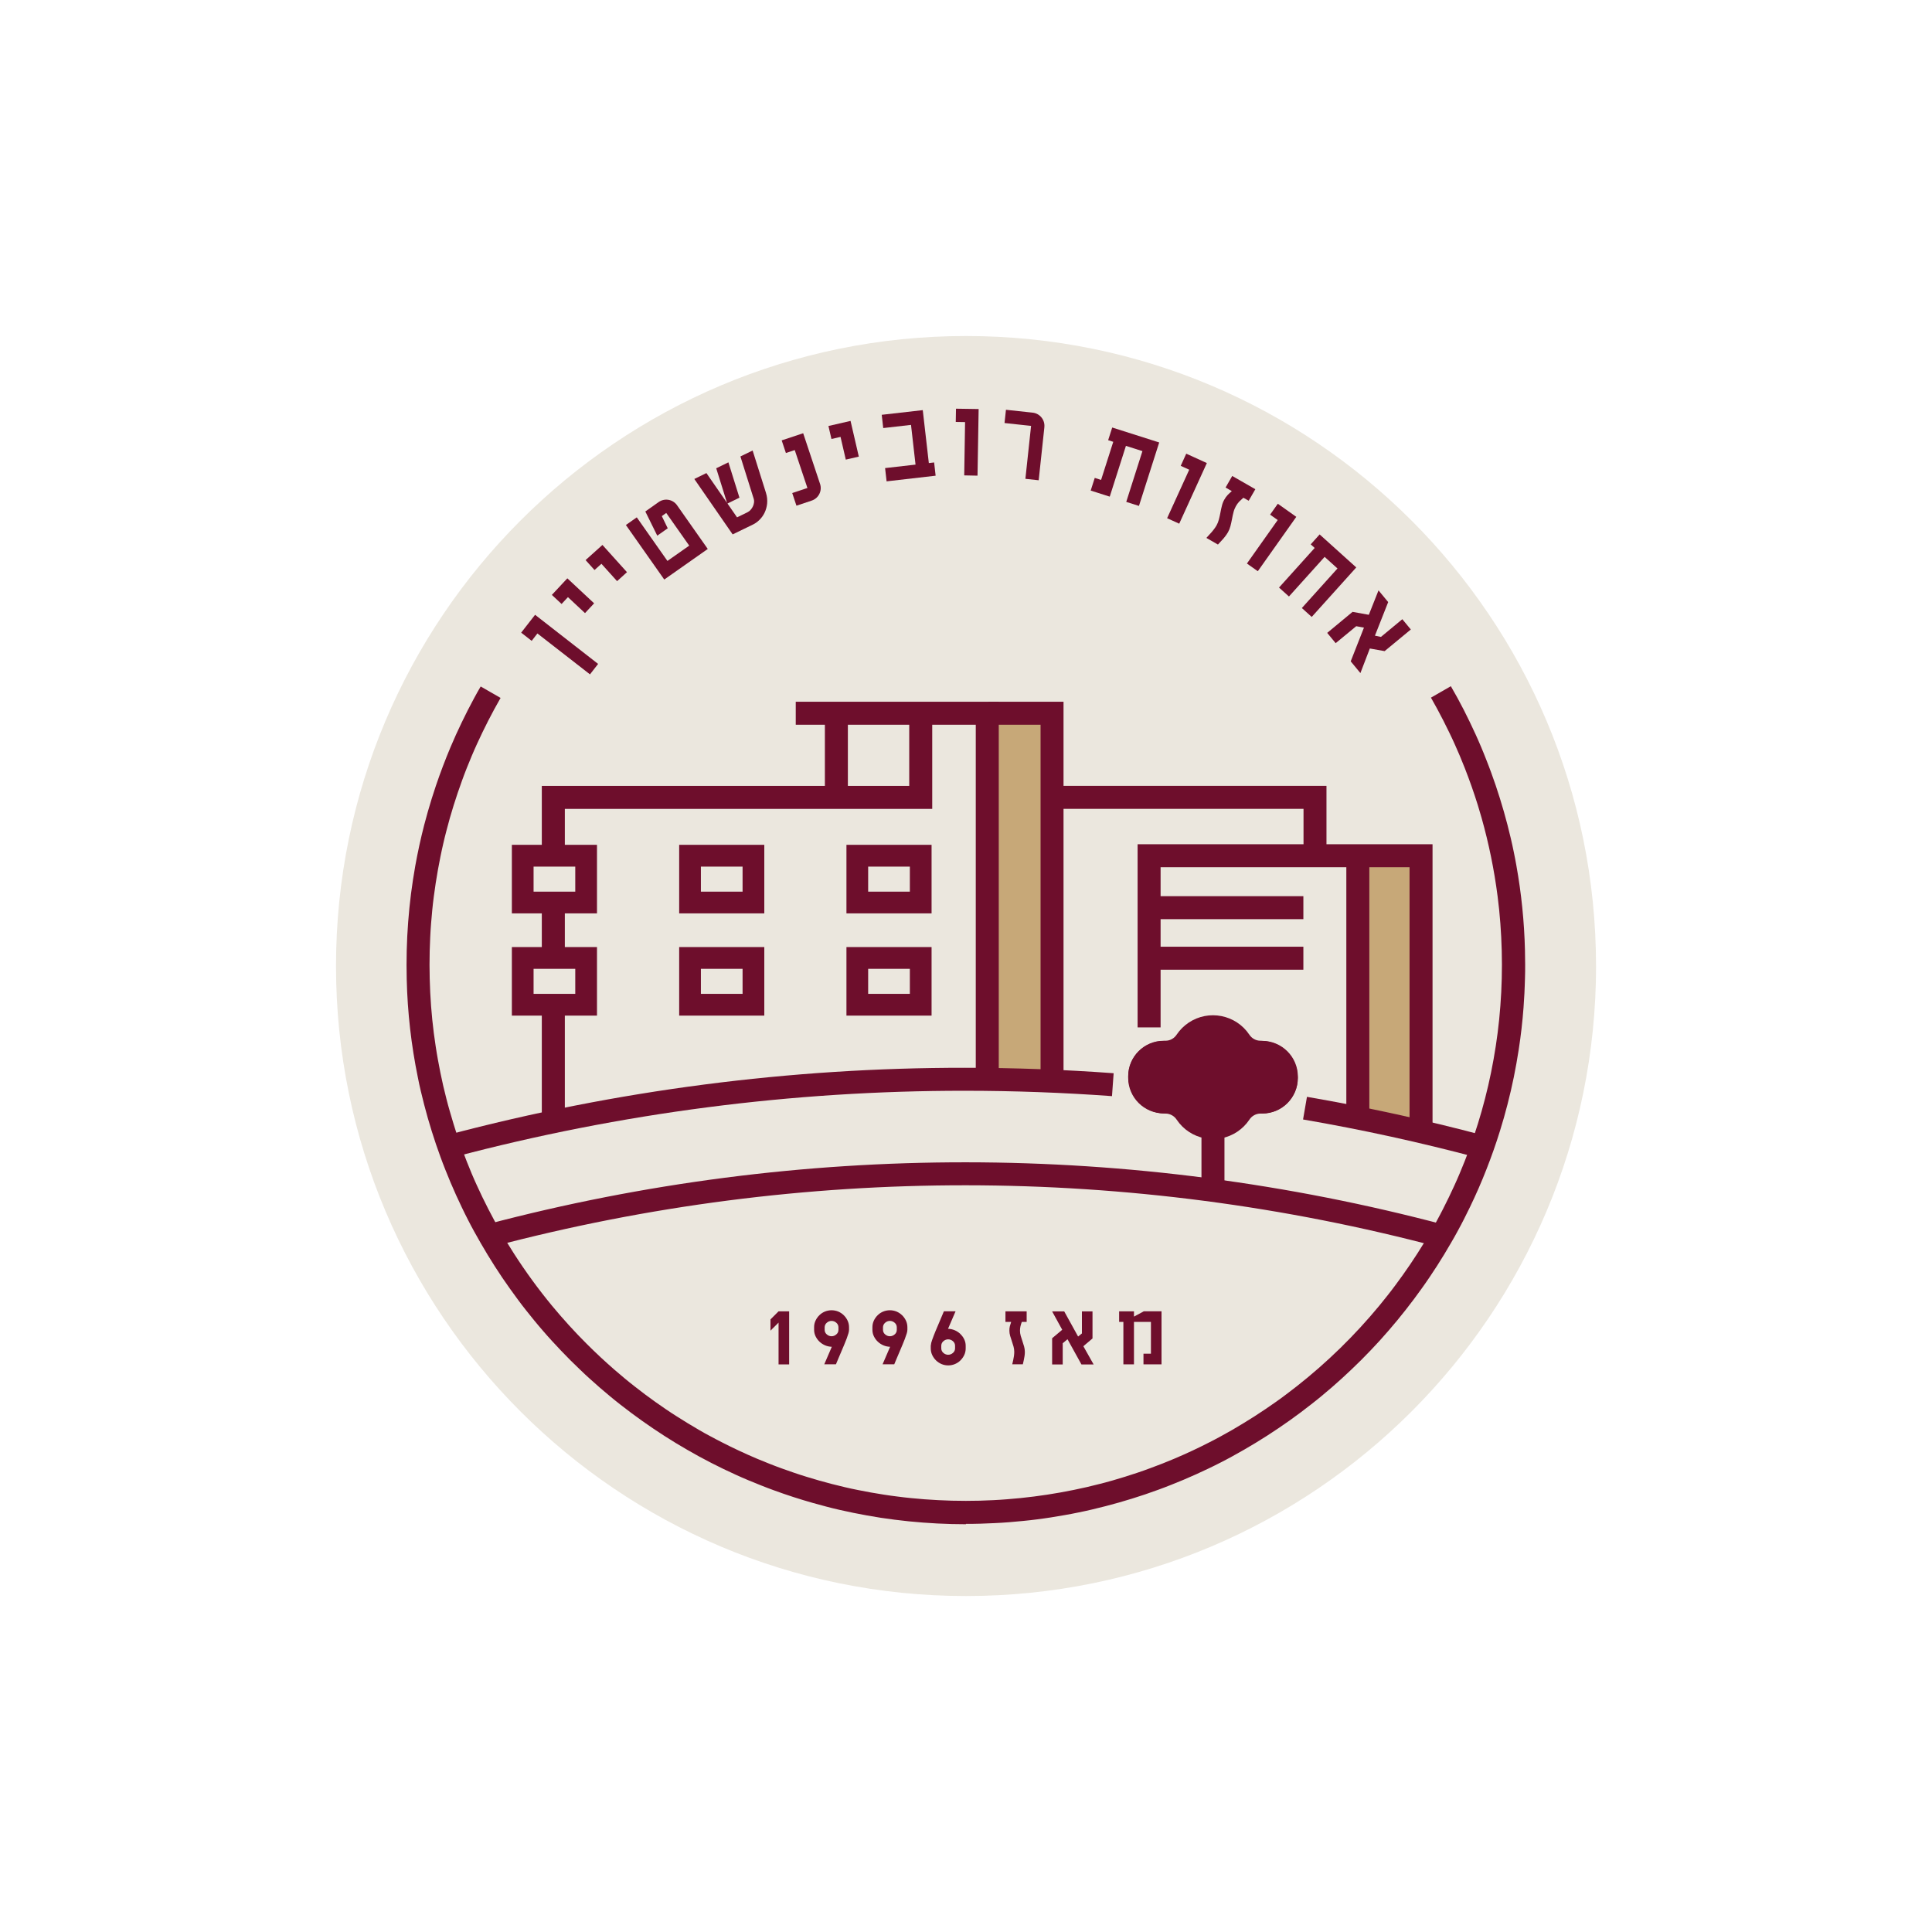 <svg xmlns="http://www.w3.org/2000/svg" id="Layer_2" data-name="Layer 2" viewBox="0 0 500 500"><defs><style>      .cls-1 {        opacity: 0;      }      .cls-2 {        fill: #6e0e2c;      }      .cls-2, .cls-3, .cls-4, .cls-5 {        stroke-width: 0px;      }      .cls-3 {        fill: #c7a878;      }      .cls-4 {        fill: #fff;      }      .cls-5 {        fill: #ebe7de;      }    </style></defs><g id="Layer_1-2" data-name="Layer 1"><g class="cls-1"><rect class="cls-4" width="500" height="500"></rect></g><g id="Group_1" data-name="Group 1"><path id="Path_335" data-name="Path 335" class="cls-5" d="M413.05,249.99c0-90.05-73.01-163.04-163.06-163.03-90.05,0-163.04,73.01-163.03,163.06,0,90.04,73.01,163.04,163.05,163.03,90.05,0,163.05-73,163.05-163.05v-.02"></path><path id="Path_336" data-name="Path 336" class="cls-2" d="M326.28,269.35h-.1c-1.16-.02-2.23-.62-2.86-1.59-3.49-5.19-10.52-6.57-15.71-3.09-1.22.82-2.27,1.87-3.09,3.09-.63.97-1.7,1.57-2.86,1.59h-.49c-5.08,0-9.2,4.12-9.2,9.2h0v.39c0,5.08,4.12,9.2,9.2,9.21h25.49c5.08,0,9.2-4.12,9.2-9.21,0-5.3-4.29-9.59-9.59-9.59h0"></path><path id="Path_337" data-name="Path 337" class="cls-2" d="M301.57,288.19h.1c1.16.02,2.23.62,2.86,1.59,3.48,5.19,10.52,6.58,15.71,3.09,1.22-.82,2.27-1.87,3.09-3.09.63-.98,1.7-1.57,2.86-1.59h.49c5.08,0,9.2-4.12,9.2-9.2h0v-.4c0-5.08-4.12-9.2-9.2-9.2h-25.49c-5.08,0-9.2,4.12-9.2,9.2,0,5.3,4.29,9.59,9.59,9.59h0"></path><path id="Rectangle_136" data-name="Rectangle 136" class="cls-2" d="M310.94,279.63h5.95v29.3h-5.95v-29.3Z"></path><path id="Path_338" data-name="Path 338" class="cls-2" d="M372.5,322.78c-80.26-21.32-164.7-21.37-244.99-.16l-1.52-5.75c81.29-21.48,166.78-21.42,248.05.17l-1.54,5.75Z"></path><path id="Path_339" data-name="Path 339" class="cls-2" d="M250,394.47c-1.25,0-2.49-.02-3.73-.05-2.47-.06-4.94-.19-7.41-.38-2.44-.18-4.87-.43-7.3-.74-2.4-.3-4.8-.66-7.18-1.1-2.37-.42-4.72-.91-7.07-1.44-1.17-.27-2.33-.55-3.49-.86s-2.3-.61-3.45-.94c-3.42-.97-6.8-2.06-10.14-3.29-1.11-.41-2.21-.82-3.3-1.26s-2.19-.88-3.27-1.33-2.16-.93-3.22-1.41-2.14-.98-3.19-1.49-2.1-1.03-3.15-1.57c-2.08-1.06-4.13-2.18-6.15-3.35-1.01-.6-2-1.17-3.01-1.78s-1.98-1.22-2.96-1.85c-3.91-2.51-7.7-5.2-11.35-8.06-.91-.72-1.82-1.43-2.71-2.18s-1.77-1.48-2.65-2.24-1.74-1.53-2.6-2.31-1.72-1.56-2.54-2.37-1.67-1.6-2.49-2.42-1.62-1.64-2.42-2.48-1.58-1.69-2.37-2.54-1.54-1.72-2.31-2.6-1.5-1.76-2.24-2.65-1.46-1.8-2.18-2.71-1.43-1.83-2.11-2.76-1.38-1.87-2.05-2.82-1.33-1.9-1.99-2.86c-1.3-1.93-2.55-3.88-3.76-5.87-.6-.99-1.2-2-1.78-3.01s-1.14-2.03-1.72-3.05-1.1-2.06-1.64-3.1-1.05-2.09-1.56-3.15-1-2.12-1.49-3.19-.95-2.14-1.41-3.22-.9-2.17-1.34-3.28-.86-2.19-1.26-3.3-.8-2.22-1.18-3.34-.75-2.25-1.1-3.38-.69-2.27-1.02-3.41-.64-2.29-.94-3.46-.57-2.32-.86-3.48-.52-2.34-.76-3.51c-1.72-8.38-2.69-16.89-2.89-25.44-.06-2.48-.06-4.97,0-7.45.12-4.91.5-9.82,1.11-14.7.31-2.4.68-4.8,1.1-7.19.64-3.54,1.4-7.06,2.3-10.55.3-1.16.61-2.31.94-3.45s.67-2.29,1.02-3.42.72-2.26,1.1-3.39c1.14-3.35,2.39-6.65,3.76-9.91.91-2.16,1.88-4.3,2.9-6.41.51-1.05,1.03-2.1,1.56-3.15s1.08-2.07,1.63-3.1,1.13-2.05,1.72-3.06l5.15,2.96c-1.11,1.94-2.18,3.91-3.2,5.9-.51,1-1.01,2-1.5,3.02s-.96,2.03-1.43,3.05-.92,2.06-1.36,3.1-.86,2.07-1.28,3.13-.82,2.11-1.2,3.17c-.78,2.13-1.5,4.28-2.18,6.44-.68,2.18-1.31,4.37-1.87,6.58-.29,1.11-.57,2.22-.82,3.34s-.51,2.25-.73,3.37-.45,2.27-.65,3.4-.39,2.29-.57,3.43-.34,2.31-.49,3.46-.29,2.32-.4,3.49-.22,2.33-.31,3.51-.17,2.35-.22,3.53c-.12,2.38-.18,4.76-.18,7.15,0,2.38.07,4.76.18,7.14.06,1.18.13,2.37.22,3.54s.19,2.34.31,3.51.25,2.33.4,3.49.31,2.3.49,3.45.36,2.29.57,3.43.42,2.27.65,3.4.47,2.25.73,3.38.53,2.23.82,3.34.57,2.21.9,3.3.64,2.19.97,3.28.69,2.16,1.05,3.24.74,2.14,1.13,3.21.79,2.11,1.2,3.15.84,2.1,1.28,3.15.89,2.07,1.36,3.09.94,2.04,1.43,3.05.99,2,1.5,3.01,1.04,2,1.57,2.98,1.08,1.95,1.63,2.92,1.13,1.93,1.72,2.89,1.17,1.89,1.77,2.83c3.01,4.68,6.29,9.18,9.83,13.47.71.86,1.43,1.7,2.15,2.53s1.46,1.67,2.21,2.49,1.5,1.63,2.27,2.44,1.54,1.6,2.33,2.38c2.35,2.35,4.79,4.62,7.31,6.81.84.73,1.68,1.43,2.54,2.15s1.72,1.41,2.6,2.09,1.75,1.36,2.64,2.03,1.79,1.32,2.7,1.97,1.83,1.28,2.75,1.91,1.85,1.23,2.79,1.83,1.89,1.19,2.84,1.77,1.92,1.14,2.89,1.72,1.94,1.1,2.93,1.63,1.97,1.06,2.97,1.56c3,1.54,6.05,2.96,9.16,4.28,1.04.44,2.08.86,3.15,1.28s2.1.82,3.16,1.2,2.13.77,3.21,1.13,2.15.72,3.24,1.05c2.18.68,4.37,1.3,6.58,1.87,1.11.28,2.23.55,3.34.82s2.24.5,3.37.73,2.27.45,3.4.65,2.29.39,3.43.57,2.29.33,3.46.48,2.32.29,3.48.4,2.34.22,3.52.31,2.35.16,3.53.22,2.37.1,3.56.14c2.38.06,4.78.06,7.15,0,1.19-.03,2.38-.08,3.56-.14,1.19-.06,2.36-.13,3.53-.23,1.17-.09,2.34-.19,3.5-.31,4.63-.47,9.23-1.18,13.78-2.11,1.13-.23,2.25-.47,3.37-.73s2.23-.53,3.34-.82,2.21-.57,3.31-.89,2.19-.64,3.27-.98,2.17-.69,3.24-1.05,2.15-.74,3.21-1.14,2.12-.79,3.17-1.2,2.09-.84,3.13-1.28c3.1-1.31,6.16-2.74,9.15-4.28,1.01-.51,2-1.04,2.97-1.57s1.96-1.08,2.93-1.64,1.93-1.13,2.88-1.72,1.9-1.17,2.84-1.77,1.87-1.21,2.79-1.84,1.84-1.26,2.75-1.9,1.81-1.3,2.69-1.97,1.77-1.34,2.65-2.03c7.86-6.18,15.03-13.19,21.4-20.9.7-.86,1.4-1.72,2.09-2.6s1.37-1.75,2.03-2.65,1.32-1.79,1.96-2.69,1.28-1.83,1.91-2.75,1.24-1.85,1.84-2.79,1.19-1.88,1.77-2.83,1.14-1.91,1.72-2.88,1.1-1.94,1.63-2.92,1.06-1.97,1.56-2.97,1.01-2,1.5-3.02.96-2.03,1.43-3.05.92-2.06,1.36-3.1.86-2.07,1.28-3.13.82-2.11,1.21-3.17c1.56-4.27,2.92-8.62,4.05-13.03.58-2.22,1.09-4.46,1.55-6.71.93-4.56,1.64-9.15,2.11-13.78.23-2.34.41-4.69.53-7.04.12-2.38.18-4.76.18-7.15,0-1.2-.02-2.39-.05-3.58-.06-2.37-.18-4.73-.36-7.09-.17-2.34-.41-4.67-.71-6.99-.88-6.86-2.27-13.65-4.15-20.31-.32-1.1-.64-2.19-.97-3.28-1.01-3.24-2.14-6.45-3.38-9.61-.82-2.1-1.7-4.18-2.63-6.24-.46-1.03-.94-2.04-1.43-3.05s-.98-2-1.5-3.02-1.03-1.99-1.56-2.97-1.08-1.96-1.63-2.93l5.15-2.96c.57,1.01,1.14,2.03,1.72,3.05,1.12,2.05,2.19,4.14,3.2,6.25.51,1.06,1,2.12,1.49,3.18s.95,2.14,1.41,3.22.9,2.18,1.33,3.28.86,2.19,1.26,3.3.8,2.23,1.18,3.34.75,2.25,1.1,3.39.69,2.27,1.02,3.41.64,2.29.94,3.45.57,2.32.86,3.49.52,2.34.77,3.52.47,2.36.68,3.54c1.3,7.23,2.04,14.55,2.22,21.89.03,1.25.05,2.48.05,3.72s0,2.49-.05,3.73-.07,2.48-.14,3.72-.14,2.46-.23,3.68c-.27,3.65-.69,7.29-1.25,10.91-.37,2.38-.79,4.76-1.27,7.12-.48,2.35-1.02,4.68-1.62,7-.31,1.16-.61,2.31-.93,3.45s-.67,2.29-1.02,3.42c-1.05,3.39-2.23,6.73-3.53,10.03-1.28,3.28-2.7,6.51-4.23,9.68-.51,1.05-1.03,2.1-1.56,3.15s-1.08,2.07-1.64,3.1-1.12,2.05-1.72,3.05-1.17,2-1.78,3.01-1.22,1.98-1.85,2.96-1.27,1.95-1.92,2.91-1.31,1.92-1.99,2.86-1.35,1.88-2.05,2.81-1.4,1.85-2.12,2.76-1.43,1.81-2.17,2.7-1.49,1.79-2.25,2.66-1.52,1.74-2.3,2.6-1.56,1.7-2.36,2.53-1.61,1.67-2.43,2.49-1.64,1.62-2.49,2.42-1.68,1.59-2.54,2.37-1.72,1.55-2.6,2.31-1.76,1.5-2.65,2.24-1.79,1.46-2.71,2.17-1.83,1.43-2.76,2.12-1.86,1.38-2.81,2.05c-.95.67-1.9,1.33-2.86,1.98s-1.94,1.29-2.91,1.92-1.97,1.25-2.96,1.85-2,1.2-3,1.78-2.03,1.14-3.06,1.72-2.06,1.1-3.1,1.64-2.09,1.05-3.15,1.56-2.11,1-3.18,1.48-2.15.95-3.23,1.41-2.17.9-3.26,1.33-2.2.86-3.31,1.26-2.22.8-3.34,1.18c-2.25.76-4.51,1.46-6.79,2.11-1.15.32-2.29.64-3.46.94s-2.31.57-3.48.86-2.34.52-3.52.77-2.36.47-3.55.68-2.38.41-3.57.6-2.4.35-3.6.51-2.42.29-3.64.41-2.43.23-3.65.33-2.46.17-3.69.23-2.47.11-3.72.15-2.49.05-3.73.05"></path><path id="Path_340" data-name="Path 340" class="cls-2" d="M152.68,174.52l-13.6-10.58-1.48,1.91-2.72-2.12,3.6-4.62,16.31,12.71-2.11,2.71Z"></path><path id="Path_341" data-name="Path 341" class="cls-2" d="M151.39,158.66l-4.41-4.12-1.64,1.77-2.52-2.35,4.01-4.29,6.93,6.47-2.36,2.53Z"></path><path id="Path_342" data-name="Path 342" class="cls-2" d="M159.69,150.39l-4.04-4.48-1.79,1.61-2.31-2.57,4.36-3.92,6.35,7.05-2.56,2.32Z"></path><path id="Path_343" data-name="Path 343" class="cls-2" d="M171.9,149.97l-9.92-14.1,2.82-1.98,7.93,11.28,5.64-3.96-5.95-8.46-1.14.82,1.53,3.15-2.71,1.91-3.09-6.26,3.43-2.42c1.53-1.1,3.66-.75,4.76.78.01.02.03.04.04.06l7.93,11.28-11.28,7.93Z"></path><path id="Path_344" data-name="Path 344" class="cls-2" d="M198.24,127.59c.29.89.38,1.84.29,2.77-.09.82-.31,1.62-.67,2.36-.33.68-.78,1.3-1.32,1.83-.48.48-1.03.88-1.63,1.18l-5.3,2.57-9.92-14.34,3.13-1.53,5.34,7.72-2.8-8.96,3.15-1.54,2.86,9.15-3.1,1.51,2.48,3.58,2.63-1.28c.35-.17.66-.4.91-.7.25-.28.45-.6.6-.94.13-.31.22-.64.26-.97.03-.28.01-.56-.06-.83l-3.47-11.04,3.16-1.54,3.46,10.98Z"></path><path id="Path_345" data-name="Path 345" class="cls-2" d="M212.22,125.2c.61,1.78-.33,3.73-2.12,4.34-.02,0-.04.01-.06.02l-3.92,1.31-1.09-3.27,3.93-1.31-3.28-9.81-2.29.76-1.09-3.27,5.56-1.85,4.36,13.09Z"></path><path id="Path_346" data-name="Path 346" class="cls-2" d="M218.89,118.95l-1.36-5.88-2.35.54-.78-3.36,5.72-1.32,2.14,9.24-3.37.78Z"></path><path id="Path_347" data-name="Path 347" class="cls-2" d="M229.45,124.57l-.39-3.43,7.88-.9-1.17-10.28-7.19.82-.39-3.43,10.62-1.21,1.57,13.7,1.37-.16.39,3.43-12.68,1.46Z"></path><path id="Path_348" data-name="Path 348" class="cls-2" d="M249.54,123.03l.22-13.79-2.41-.04.06-3.43,5.86.09-.29,17.24-3.44-.07Z"></path><path id="Path_349" data-name="Path 349" class="cls-2" d="M265.37,123.93l1.47-13.71-6.87-.74.37-3.43,6.87.74c1.87.18,3.25,1.85,3.07,3.72,0,.02,0,.05,0,.07l-1.47,13.71-3.43-.37Z"></path><path id="Path_350" data-name="Path 350" class="cls-2" d="M291.47,129.89l4.19-13.14-4.27-1.36-4.19,13.14-4.93-1.57,1.05-3.28,1.64.52,3.15-9.86-1.32-.42,1.05-3.28,12.16,3.87-5.24,16.42-3.28-1.04Z"></path><path id="Path_351" data-name="Path 351" class="cls-2" d="M302.05,134.11l5.72-12.55-2.2-1,1.43-3.15,5.33,2.43-7.15,15.69-3.13-1.42Z"></path><path id="Path_352" data-name="Path 352" class="cls-2" d="M321.77,128.83c-.37.32-.73.65-1.07.99-.33.36-.62.76-.86,1.19-.27.49-.48,1.01-.61,1.55-.15.57-.28,1.17-.39,1.79-.11.6-.25,1.2-.4,1.8-.14.56-.36,1.1-.64,1.6-.23.4-.5.78-.78,1.14-.29.37-.57.71-.86,1-.31.35-.63.7-.96,1.04l-2.99-1.72c.33-.34.65-.69.95-1.04.29-.29.57-.63.86-1,.29-.36.55-.74.79-1.14.28-.5.5-1.04.64-1.6.15-.59.29-1.18.4-1.8s.24-1.2.39-1.78c.13-.55.34-1.07.62-1.56.24-.43.52-.83.86-1.19.29-.3.65-.63,1.07-1l-1.61-.93,1.72-2.99,5.98,3.43-1.72,2.98-1.38-.78Z"></path><path id="Path_353" data-name="Path 353" class="cls-2" d="M322.7,145.84l7.97-11.26-1.97-1.39,2-2.82,4.78,3.39-9.96,14.07-2.82-1.99Z"></path><path id="Path_354" data-name="Path 354" class="cls-2" d="M336.91,157.37l9.23-10.25-3.33-3-9.23,10.25-2.57-2.31,9.23-10.25-1.03-.93,2.31-2.57,9.48,8.54-11.53,12.81-2.55-2.3Z"></path><path id="Path_355" data-name="Path 355" class="cls-2" d="M349.56,171.16l3.43-8.73-2-.37-5.32,4.39-2.19-2.66,6.56-5.44,4.21.76,2.51-6.32,2.5,3.03-3.43,8.69,1.56.32,5.53-4.58,2.2,2.66-6.78,5.6-3.83-.68-2.44,6.36-2.51-3.04Z"></path><path id="Path_356" data-name="Path 356" class="cls-2" d="M199.4,341.46v2.91l2.09-2.08v10.81h2.74v-13.73h-2.74l-2.09,2.09Z"></path><path id="Path_357" data-name="Path 357" class="cls-2" d="M218.37,340.38c-.41-.4-.9-.72-1.43-.95-1.11-.45-2.35-.45-3.46,0-.53.22-1.02.54-1.43.95-.41.4-.75.88-.99,1.4-.25.53-.38,1.11-.37,1.7v.68c0,.59.13,1.16.39,1.69.25.52.6.99,1.01,1.38.42.4.92.72,1.46.95.54.23,1.13.35,1.72.37l-1.95,4.53h3.02c.2-.49.42-1.03.67-1.6l.74-1.74c.25-.57.49-1.17.74-1.75s.46-1.11.64-1.6.33-.93.44-1.32c.09-.29.15-.6.16-.9v-.68c0-.59-.12-1.17-.37-1.7-.24-.52-.58-1-.99-1.4M216.99,344.18c0,.45-.2.88-.55,1.16-.7.64-1.77.64-2.47,0-.35-.29-.55-.71-.55-1.16v-.68c0-.45.2-.88.55-1.17.7-.64,1.77-.64,2.47,0,.35.29.55.72.55,1.17v.68Z"></path><path id="Path_358" data-name="Path 358" class="cls-2" d="M233.46,340.38c-.41-.4-.9-.72-1.43-.95-1.11-.45-2.35-.45-3.46,0-.53.22-1.02.54-1.43.95-.41.4-.75.88-.99,1.4-.25.53-.37,1.11-.37,1.7v.68c0,.59.13,1.17.39,1.69.25.52.59.99,1.01,1.38.42.4.92.72,1.46.95.54.23,1.13.35,1.72.37l-1.95,4.53h3.02c.2-.49.42-1.02.67-1.6.25-.57.49-1.14.74-1.74l.74-1.75c.41-.95.78-1.93,1.09-2.92.09-.29.15-.6.16-.9v-.68c0-.59-.12-1.17-.37-1.7-.24-.52-.58-1-.99-1.4M232.09,344.18c0,.45-.2.88-.55,1.16-.7.64-1.77.64-2.47,0-.35-.29-.55-.71-.55-1.16v-.68c0-.45.2-.88.55-1.17.7-.64,1.77-.64,2.47,0,.35.29.55.72.55,1.17v.68Z"></path><path id="Path_359" data-name="Path 359" class="cls-2" d="M248.52,345.21c-.42-.4-.91-.72-1.45-.95-.55-.23-1.13-.35-1.72-.37l1.95-4.53h-3.02c-.31.75-.66,1.57-1.04,2.47-.39.9-.76,1.77-1.11,2.62-.35.86-.65,1.62-.89,2.31-.19.49-.31,1-.36,1.52v.69c0,.59.12,1.17.37,1.7.24.52.58,1,.99,1.4.41.4.9.72,1.43.95,1.11.46,2.35.46,3.46,0,.53-.22,1.02-.54,1.43-.95.41-.4.74-.88.99-1.4.25-.53.37-1.11.37-1.7v-.7c0-.58-.13-1.16-.39-1.68-.25-.52-.6-.99-1.02-1.38M247.17,348.96c0,.45-.2.88-.55,1.17-.7.64-1.77.64-2.47,0-.35-.29-.55-.72-.55-1.17v-.69c0-.45.2-.88.55-1.17.7-.64,1.77-.64,2.47,0,.35.29.55.72.55,1.17v.69Z"></path><path id="Path_360" data-name="Path 360" class="cls-2" d="M260.21,342.11h1.48c-.14.42-.26.79-.34,1.11-.09.38-.13.77-.12,1.16,0,.45.07.89.19,1.32.13.46.29.92.44,1.38s.31.93.44,1.4c.12.44.19.9.19,1.36,0,.37-.03.74-.08,1.11-.05.35-.11.69-.19,1.03-.07.37-.16.73-.25,1.1h2.74c.09-.37.17-.73.25-1.1.07-.31.14-.65.19-1.03.06-.37.08-.74.08-1.11,0-.46-.07-.91-.19-1.36-.13-.47-.29-.94-.44-1.4s-.31-.93-.44-1.38c-.12-.43-.19-.87-.19-1.32,0-.39.04-.78.13-1.16.08-.32.19-.69.34-1.11h1.26v-2.74h-5.49v2.74Z"></path><path id="Path_361" data-name="Path 361" class="cls-2" d="M282.74,346.37v-6.99h-2.74v5.71l-.99.8-3.59-6.5h-3.13l2.61,4.75-2.61,2.2v6.78h2.74v-5.49l1.24-1.04,3.61,6.53h3.15l-2.66-4.72,2.37-2.01Z"></path><path id="Path_362" data-name="Path 362" class="cls-2" d="M293.47,340.74v-1.37h-3.84v2.74h1.1v10.98h2.74v-10.98h4.39v8.23h-1.93v2.75h4.67v-13.73h-4.58l-2.55,1.38Z"></path><path id="Path_363" data-name="Path 363" class="cls-3" d="M366.45,290.74l-14.38-1.72-1.52-68.94h15.9v70.66Z"></path><path id="Path_364" data-name="Path 364" class="cls-2" d="M370.74,292.11h-5.95v-67.67h-64.43v41.45h-5.95v-47.4h76.33v73.62Z"></path><path id="Rectangle_137" data-name="Rectangle 137" class="cls-2" d="M297.99,245.01h39.32v5.95h-39.32v-5.95Z"></path><path id="Rectangle_138" data-name="Rectangle 138" class="cls-2" d="M297.99,231.93h39.32v5.95h-39.32v-5.95Z"></path><path id="Rectangle_139" data-name="Rectangle 139" class="cls-2" d="M348.43,223.28h5.95v65.39h-5.95v-65.39Z"></path><path id="Path_365" data-name="Path 365" class="cls-5" d="M255.82,278.45l-54.99,1.18-58.19,7.13v-79.4h96.98v-21.7l16.2-.22v93Z"></path><path id="Rectangle_140" data-name="Rectangle 140" class="cls-3" d="M255.8,185.96h16.58v92.49h-16.58v-92.49Z"></path><path id="Path_366" data-name="Path 366" class="cls-2" d="M258.48,277.7h-5.95v-90.14h-46.59v-5.95h52.54v96.08Z"></path><path id="Rectangle_141" data-name="Rectangle 141" class="cls-2" d="M213.48,184.58h5.95v23.15h-5.95v-23.15Z"></path><path id="Path_367" data-name="Path 367" class="cls-2" d="M146.18,289.34h-5.96v-85.95h95.09v-18.11h5.95v24.06h-95.08v80Z"></path><path id="Path_368" data-name="Path 368" class="cls-2" d="M275.25,277.71h-5.95v-90.15h-13.51v-5.95h19.45v96.1Z"></path><path id="Rectangle_142" data-name="Rectangle 142" class="cls-5" d="M135.28,247.92h16.41v12.11h-16.41v-12.11Z"></path><path id="Path_369" data-name="Path 369" class="cls-2" d="M154.5,262.84h-22.03v-17.74h22.03v17.74ZM138.09,257.21h10.79v-6.48h-10.79v6.48Z"></path><path id="Rectangle_143" data-name="Rectangle 143" class="cls-5" d="M135.28,221.46h16.41v12.11h-16.41v-12.11Z"></path><path id="Path_370" data-name="Path 370" class="cls-2" d="M154.5,236.38h-22.03v-17.74h22.03v17.74ZM138.09,230.76h10.79v-6.48h-10.79v6.48Z"></path><path id="Rectangle_144" data-name="Rectangle 144" class="cls-5" d="M178.58,247.92h16.41v12.11h-16.41v-12.11Z"></path><path id="Path_371" data-name="Path 371" class="cls-2" d="M197.8,262.84h-22.03v-17.74h22.03v17.74ZM181.39,257.21h10.79v-6.48h-10.79v6.48Z"></path><path id="Rectangle_145" data-name="Rectangle 145" class="cls-5" d="M178.58,221.46h16.41v12.11h-16.41v-12.11Z"></path><path id="Path_372" data-name="Path 372" class="cls-2" d="M197.8,236.38h-22.03v-17.74h22.03v17.74ZM181.39,230.76h10.79v-6.48h-10.79v6.48Z"></path><path id="Rectangle_146" data-name="Rectangle 146" class="cls-5" d="M221.87,247.92h16.41v12.11h-16.41v-12.11Z"></path><path id="Path_373" data-name="Path 373" class="cls-2" d="M241.09,262.84h-22.03v-17.74h22.03v17.74ZM224.68,257.21h10.79v-6.48h-10.79v6.48Z"></path><path id="Rectangle_147" data-name="Rectangle 147" class="cls-5" d="M221.87,221.46h16.41v12.11h-16.41v-12.11Z"></path><path id="Path_374" data-name="Path 374" class="cls-2" d="M241.09,236.38h-22.03v-17.74h22.03v17.74ZM224.68,230.76h10.79v-6.48h-10.79v6.48Z"></path><path id="Path_375" data-name="Path 375" class="cls-2" d="M343.29,220.18h-5.94v-10.85h-65.13v-5.95h71.07v16.8Z"></path><path id="Path_376" data-name="Path 376" class="cls-2" d="M117.48,299.45l-1.53-5.75c43.63-11.55,88.58-17.39,133.71-17.36,12.83,0,25.8.47,38.55,1.41l-.43,5.93c-12.59-.92-25.42-1.39-38.11-1.39-44.62-.03-89.05,5.74-132.19,17.16"></path><path id="Path_377" data-name="Path 377" class="cls-2" d="M382.52,299.63c-14.94-3.98-30.05-7.29-45.29-9.91l1.01-5.86c15.38,2.64,30.8,6.01,45.81,10.01l-1.53,5.76Z"></path></g></g></svg>